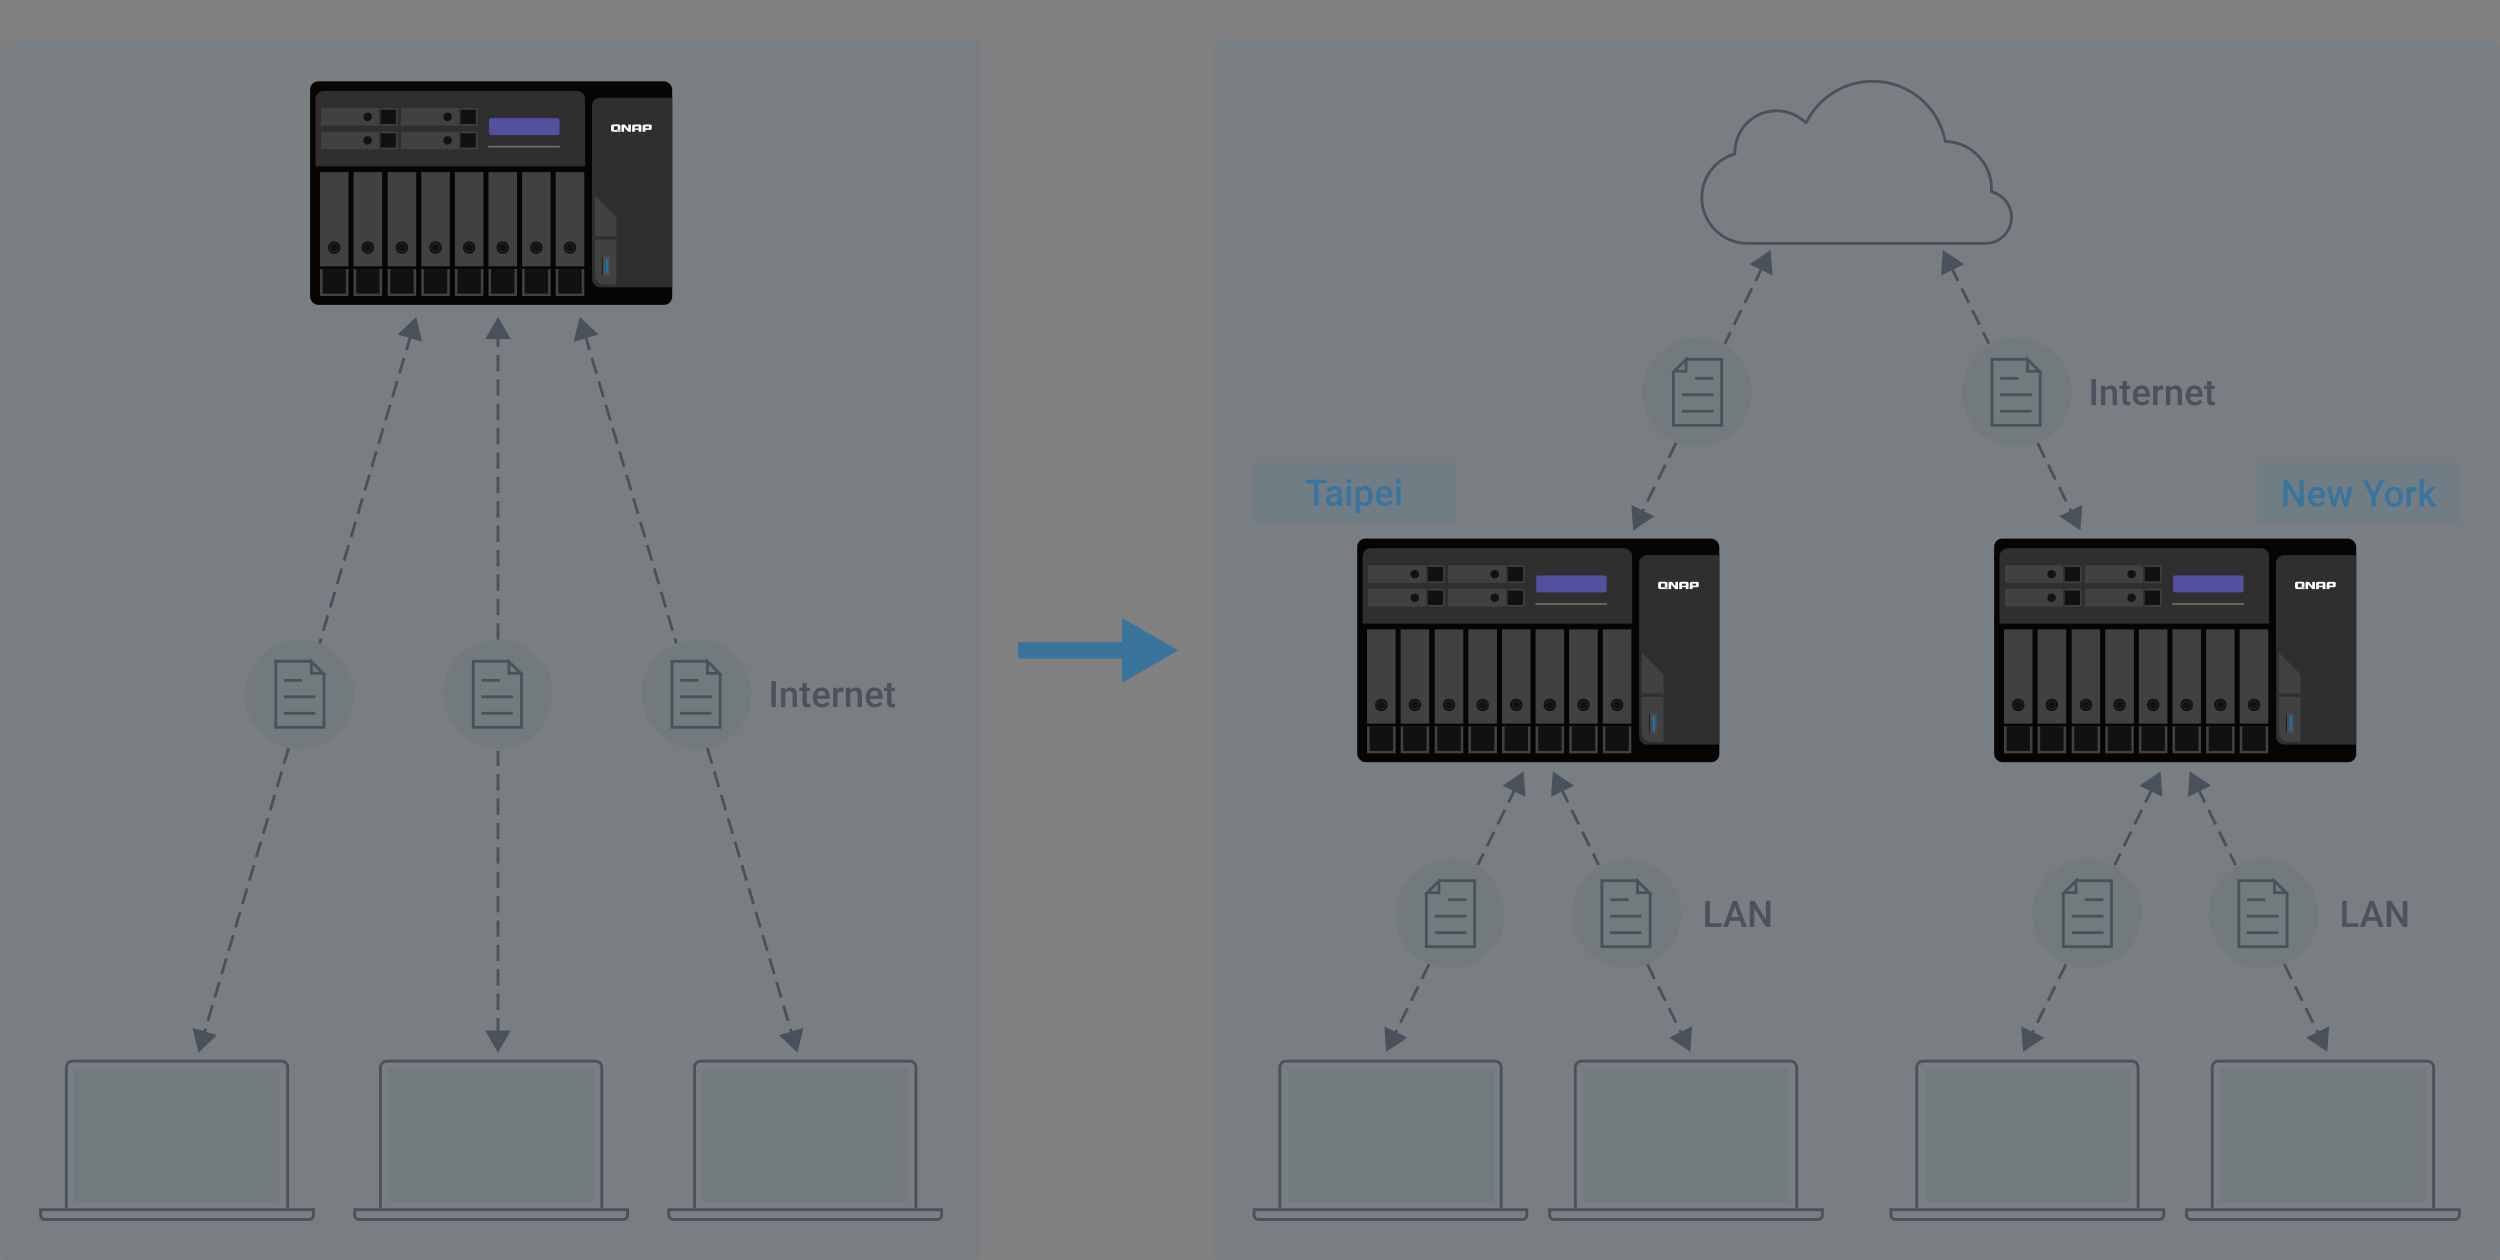 <?xml version="1.0" encoding="UTF-8"?>
<svg id="uuid-66c6a873-366b-457b-8638-f361ea04fcc2" data-name="圖層 1" xmlns="http://www.w3.org/2000/svg" viewBox="0 0 1230 620">
  <rect x="0" y="0" width="1230" height="620" fill="#808080" stroke="none"/>
  <rect x="-58.36" y="78.36" width="600" height="483.29" rx="4" ry="4" transform="translate(561.64 78.36) rotate(90)" style="fill: #39749d; opacity: .1; stroke-width: 0px;"/>
  <circle cx="245" cy="341.6" r="26.96" style="fill: #49515c; opacity: .1; stroke-width: 0px;"/>
  <circle cx="342.74" cy="341.6" r="26.96" style="fill: #49515c; opacity: .1; stroke-width: 0px;"/>
  <circle cx="147.26" cy="341.6" r="26.96" style="fill: #49515c; opacity: .1; stroke-width: 0px;"/>
  <g>
    <line x1="556.7" y1="320" x2="500.92" y2="320" style="fill: none; stroke: #39749d; stroke-width: 8px;"/>
    <polygon points="552.03 304.04 579.66 320 552.03 335.95 552.03 304.04" style="fill: #39749d; stroke-width: 0px;"/>
  </g>
  <rect x="613.5" y="3.5" width="600" height="633" rx="4" ry="4" transform="translate(1233.5 -593.5) rotate(90)" style="fill: #39749d; opacity: .1; stroke-width: 0px;"/>
  <g>
    <rect x="152.57" y="40" width="178.15" height="110" rx="4.01" ry="4.01" style="fill: #070404; stroke-width: 0px;"/>
    <path d="M295.31,48.12h35.41v93.22h-35.41c-2.23,0-4.03-1.81-4.03-4.03V52.15c0-2.23,1.81-4.03,4.03-4.03Z" style="fill: #2f2f30; stroke-width: 0px;"/>
    <path d="M292.69,96.19v39.16c0,2.56,2.07,4.63,4.63,4.63h5.95v-33.22l-10.58-10.58h0Z" style="fill: #414141; stroke-width: 0px;"/>
    <rect x="292.52" y="116.21" width="10.69" height="1.6" style="fill: #2f2f30; stroke-width: 0px;"/>
    <path d="M159.26,44.72h124.58c2.21,0,4.01,1.79,4.01,4.01v33.08h-132.59v-33.08c0-2.21,1.79-4.01,4.01-4.01Z" style="fill: #2f2f30; stroke-width: 0px;"/>
    <g>
      <g>
        <path d="M315.59,64.81h-1.35v-.94h-1.89v.94h-1.35v-2.77c0-.24.09-.42.26-.57.18-.14.42-.21.75-.21h2.57c.32,0,.57.07.75.21.18.14.26.33.26.57v2.77h0ZM314.24,63.21v-1.03h-1.89v1.03h1.89Z" style="fill: #fff; stroke-width: 0px;"/>
        <path d="M320.44,61.45c-.14-.11-.34-.17-.63-.18h0-2.58c-.32,0-.57.07-.75.21s-.26.32-.27.55h0v2.79h1.36v-.92h2.19c.59,0,.89-.24.89-.71v-1.13c0-.28-.07-.47-.22-.59h0ZM319.28,63.1h-1.72v-.92h1.72v.92Z" style="fill: #fff; stroke-width: 0px;"/>
        <path d="M309.29,61.27h-.2v2.06s-.03.04-.07.03c0,0-.03,0-.05-.02-.23-.35-1.11-1.56-1.39-1.94h0s0-.01-.01-.02c0,0,0,0,0,0-.07-.06-.17-.1-.29-.1h-1.09c-.14,0-.24.04-.32.12-.07.08-.11.18-.11.31h0v3.12h1.28s0-1.65-.01-2.13c0-.03.03-.07.13-.07,0,0,.03,0,.05.03h0c.25.39,1.86,2.16,1.86,2.16h1.33v-3.54h-1.09Z" style="fill: #fff; stroke-width: 0px;"/>
      </g>
      <path d="M303.53,63.99s-.04-.03-.06-.04h-1.42v-1.87h1.89v1.58c.57.18.95.4,1.22.62.04-.11.07-.25.07-.4v-1.73c0-.59-.35-.9-1.04-.94h-2.39c-.78,0-1.17.32-1.17.94v1.73c0,.62.39.94,1.17.94h2.27c.12,0,.23-.01.34-.03-.19-.27-.54-.57-.87-.81h0Z" style="fill: #fff; stroke-width: 0px;"/>
      <path d="M303.09,63.55c.42.27,1.2.8,1.45,1.29h.96c-.17-.3-.72-1-2.41-1.29Z" style="fill: #fff; stroke-width: 0px;"/>
    </g>
    <rect x="240.25" y="71.76" width="35.21" height=".8" style="fill: #727172; stroke-width: 0px;"/>
    <rect x="240.62" y="58.12" width="34.66" height="8.34" rx="1" ry="1" style="fill: #5350a0; stroke-width: 0px;"/>
    <g>
      <rect x="190.72" y="84.69" width="14.05" height="46.34" style="fill: #414141; stroke-width: 0px;"/>
      <rect x="190.72" y="132.33" width="14.05" height="13.33" style="fill: #414141; stroke-width: 0px;"/>
      <circle cx="197.74" cy="121.82" r="1.92" style="fill: #111; stroke-width: 0px;"/>
      <circle cx="197.74" cy="121.82" r="2.56" style="fill: none; stroke: #111; stroke-miterlimit: 10;"/>
      <rect x="192" y="132.33" width="11.5" height="12.12" style="fill: #111; stroke-width: 0px;"/>
    </g>
    <g>
      <rect x="207.26" y="84.69" width="14.05" height="46.34" style="fill: #414141; stroke-width: 0px;"/>
      <rect x="207.26" y="132.33" width="14.05" height="13.33" style="fill: #414141; stroke-width: 0px;"/>
      <circle cx="214.28" cy="121.82" r="1.92" style="fill: #111; stroke-width: 0px;"/>
      <circle cx="214.28" cy="121.82" r="2.56" style="fill: none; stroke: #111; stroke-miterlimit: 10;"/>
      <rect x="208.54" y="132.33" width="11.5" height="12.12" style="fill: #111; stroke-width: 0px;"/>
    </g>
    <g>
      <rect x="157.41" y="84.69" width="14.05" height="46.34" style="fill: #414141; stroke-width: 0px;"/>
      <rect x="157.41" y="132.33" width="14.05" height="13.33" style="fill: #414141; stroke-width: 0px;"/>
      <circle cx="164.44" cy="121.82" r="1.92" style="fill: #111; stroke-width: 0px;"/>
      <circle cx="164.44" cy="121.82" r="2.56" style="fill: none; stroke: #111; stroke-miterlimit: 10;"/>
      <rect x="158.69" y="132.33" width="11.5" height="12.12" style="fill: #111; stroke-width: 0px;"/>
    </g>
    <g>
      <rect x="173.95" y="84.69" width="14.05" height="46.34" style="fill: #414141; stroke-width: 0px;"/>
      <rect x="173.95" y="132.33" width="14.05" height="13.33" style="fill: #414141; stroke-width: 0px;"/>
      <circle cx="180.98" cy="121.82" r="1.92" style="fill: #111; stroke-width: 0px;"/>
      <circle cx="180.98" cy="121.82" r="2.56" style="fill: none; stroke: #111; stroke-miterlimit: 10;"/>
      <rect x="175.23" y="132.33" width="11.5" height="12.12" style="fill: #111; stroke-width: 0px;"/>
    </g>
    <g>
      <rect x="223.79" y="84.69" width="14.05" height="46.34" style="fill: #414141; stroke-width: 0px;"/>
      <rect x="223.79" y="132.33" width="14.05" height="13.33" style="fill: #414141; stroke-width: 0px;"/>
      <circle cx="230.82" cy="121.82" r="1.92" style="fill: #111; stroke-width: 0px;"/>
      <circle cx="230.82" cy="121.82" r="2.56" style="fill: none; stroke: #111; stroke-miterlimit: 10;"/>
      <rect x="225.07" y="132.33" width="11.5" height="12.12" style="fill: #111; stroke-width: 0px;"/>
    </g>
    <g>
      <rect x="240.33" y="84.69" width="14.05" height="46.34" style="fill: #414141; stroke-width: 0px;"/>
      <rect x="240.33" y="132.33" width="14.05" height="13.33" style="fill: #414141; stroke-width: 0px;"/>
      <circle cx="247.35" cy="121.82" r="1.92" style="fill: #111; stroke-width: 0px;"/>
      <circle cx="247.35" cy="121.82" r="2.56" style="fill: none; stroke: #111; stroke-miterlimit: 10;"/>
      <rect x="241.61" y="132.33" width="11.5" height="12.12" style="fill: #111; stroke-width: 0px;"/>
    </g>
    <g>
      <rect x="256.86" y="84.69" width="14.05" height="46.34" style="fill: #414141; stroke-width: 0px;"/>
      <rect x="256.86" y="132.33" width="14.05" height="13.33" style="fill: #414141; stroke-width: 0px;"/>
      <circle cx="263.89" cy="121.82" r="1.92" style="fill: #111; stroke-width: 0px;"/>
      <circle cx="263.89" cy="121.82" r="2.56" style="fill: none; stroke: #111; stroke-miterlimit: 10;"/>
      <rect x="258.14" y="132.33" width="11.5" height="12.12" style="fill: #111; stroke-width: 0px;"/>
    </g>
    <g>
      <rect x="273.4" y="84.69" width="14.05" height="46.34" style="fill: #414141; stroke-width: 0px;"/>
      <rect x="273.4" y="132.33" width="14.05" height="13.33" style="fill: #414141; stroke-width: 0px;"/>
      <circle cx="280.43" cy="121.82" r="1.92" style="fill: #111; stroke-width: 0px;"/>
      <circle cx="280.43" cy="121.82" r="2.56" style="fill: none; stroke: #111; stroke-miterlimit: 10;"/>
      <rect x="274.68" y="132.33" width="11.5" height="12.12" style="fill: #111; stroke-width: 0px;"/>
    </g>
    <g>
      <rect x="197.3" y="53.16" width="28.59" height="8.67" style="fill: #414141; stroke-width: 0px;"/>
      <rect x="226.69" y="53.16" width="8.23" height="8.67" style="fill: #414141; stroke-width: 0px;"/>
      <circle cx="220.2" cy="57.5" r="1.18" style="fill: #111; stroke-width: 0px;"/>
      <circle cx="220.2" cy="57.5" r="1.58" style="fill: none; stroke: #111; stroke-miterlimit: 10;"/>
      <rect x="226.69" y="53.95" width="7.48" height="7.09" style="fill: #111; stroke-width: 0px;"/>
    </g>
    <g>
      <rect x="197.3" y="64.76" width="28.59" height="8.67" style="fill: #414141; stroke-width: 0px;"/>
      <rect x="226.69" y="64.76" width="8.23" height="8.67" style="fill: #414141; stroke-width: 0px;"/>
      <circle cx="220.2" cy="69.09" r="1.18" style="fill: #111; stroke-width: 0px;"/>
      <circle cx="220.2" cy="69.09" r="1.58" style="fill: none; stroke: #111; stroke-miterlimit: 10;"/>
      <rect x="226.69" y="65.55" width="7.48" height="7.09" style="fill: #111; stroke-width: 0px;"/>
    </g>
    <g>
      <rect x="157.96" y="53.16" width="28.59" height="8.67" style="fill: #414141; stroke-width: 0px;"/>
      <rect x="187.36" y="53.16" width="8.23" height="8.67" style="fill: #414141; stroke-width: 0px;"/>
      <circle cx="180.87" cy="57.5" r="1.18" style="fill: #111; stroke-width: 0px;"/>
      <circle cx="180.87" cy="57.5" r="1.58" style="fill: none; stroke: #111; stroke-miterlimit: 10;"/>
      <rect x="187.36" y="53.95" width="7.48" height="7.09" style="fill: #111; stroke-width: 0px;"/>
    </g>
    <g>
      <rect x="157.96" y="64.76" width="28.59" height="8.67" style="fill: #414141; stroke-width: 0px;"/>
      <rect x="187.36" y="64.76" width="8.23" height="8.67" style="fill: #414141; stroke-width: 0px;"/>
      <circle cx="180.87" cy="69.09" r="1.18" style="fill: #111; stroke-width: 0px;"/>
      <circle cx="180.87" cy="69.09" r="1.58" style="fill: none; stroke: #111; stroke-miterlimit: 10;"/>
      <rect x="187.36" y="65.55" width="7.48" height="7.09" style="fill: #111; stroke-width: 0px;"/>
    </g>
    <g>
      <rect x="296.08" y="126.21" width="3.93" height="9.47" style="fill: #4c4e50; stroke-width: 0px;"/>
      <rect x="296.08" y="126.21" width=".61" height="9.47" style="fill: #1f2123; stroke-width: 0px;"/>
      <rect x="298.05" y="127.55" width="1.09" height="6.79" style="fill: #0f7aaa; stroke-width: 0px;"/>
    </g>
  </g>
  <g>
    <rect x="616.59" y="227.49" width="100" height="30" style="fill: #39749d; opacity: .1; stroke-width: 0px;"/>
    <g>
      <path d="M652.68,237.8h-3.99v11h-2.21v-11h-3.96v-1.79h10.15v1.79Z" style="fill: #39749d; stroke-width: 0px;"/>
      <path d="M658.36,248.8c-.09-.18-.18-.48-.25-.89-.68.71-1.51,1.06-2.5,1.06s-1.73-.27-2.34-.82-.91-1.22-.91-2.02c0-1.01.38-1.79,1.13-2.33.75-.54,1.83-.81,3.23-.81h1.31v-.62c0-.49-.14-.89-.41-1.18s-.69-.44-1.26-.44c-.49,0-.88.12-1.2.36-.31.24-.47.55-.47.93h-2.14c0-.52.17-1.01.52-1.46s.82-.81,1.41-1.07c.59-.26,1.26-.39,1.99-.39,1.11,0,2,.28,2.66.84s1,1.35,1.02,2.36v4.29c0,.86.12,1.54.36,2.05v.15h-2.18ZM656.01,247.26c.42,0,.82-.1,1.19-.31.37-.21.65-.48.84-.83v-1.79h-1.15c-.79,0-1.39.14-1.78.41s-.6.67-.6,1.17c0,.41.14.74.41.98.27.24.64.36,1.09.36Z" style="fill: #39749d; stroke-width: 0px;"/>
      <path d="M662.42,236.82c0-.33.1-.6.31-.82.21-.22.5-.33.89-.33s.69.11.9.33.32.49.32.82-.11.59-.32.8c-.21.21-.51.32-.9.32s-.68-.11-.89-.32c-.21-.21-.31-.48-.31-.8ZM664.69,248.8h-2.14v-9.51h2.14v9.51Z" style="fill: #39749d; stroke-width: 0px;"/>
      <path d="M675.34,244.14c0,1.47-.33,2.64-1,3.52-.67.88-1.56,1.31-2.69,1.31-1.04,0-1.88-.34-2.5-1.03v4.51h-2.14v-13.17h1.97l.09.97c.63-.76,1.48-1.14,2.56-1.14,1.16,0,2.07.43,2.73,1.3.66.86.99,2.06.99,3.6v.13ZM673.21,243.96c0-.95-.19-1.7-.57-2.26-.38-.56-.92-.83-1.62-.83-.87,0-1.5.36-1.88,1.08v4.22c.39.74,1.02,1.11,1.9,1.11.68,0,1.21-.27,1.59-.82.38-.55.58-1.38.58-2.49Z" style="fill: #39749d; stroke-width: 0px;"/>
      <path d="M681.33,248.98c-1.35,0-2.45-.43-3.29-1.28-.84-.85-1.26-1.99-1.26-3.41v-.26c0-.95.18-1.8.55-2.54.37-.75.88-1.33,1.54-1.75s1.4-.62,2.21-.62c1.29,0,2.29.41,3,1.24.71.83,1.06,2,1.06,3.51v.86h-6.21c.06.79.33,1.41.79,1.86.46.46,1.04.69,1.74.69.98,0,1.78-.4,2.39-1.19l1.15,1.1c-.38.57-.89,1.01-1.52,1.32-.64.31-1.35.47-2.14.47ZM681.08,240.83c-.59,0-1.06.21-1.42.62-.36.41-.59.98-.69,1.71h4.07v-.16c-.05-.71-.24-1.25-.57-1.62s-.8-.55-1.39-.55Z" style="fill: #39749d; stroke-width: 0px;"/>
      <path d="M686.81,236.82c0-.33.1-.6.31-.82.21-.22.51-.33.89-.33s.69.11.9.33.32.49.32.82-.11.59-.32.8c-.21.21-.51.32-.9.32s-.68-.11-.89-.32c-.21-.21-.31-.48-.31-.8ZM689.08,248.8h-2.14v-9.51h2.14v9.51Z" style="fill: #39749d; stroke-width: 0px;"/>
    </g>
  </g>
  <path d="M873.99,54.52c-10.96,0-19.92,8.57-20.39,19.52l-.07,1.65-1.55.57c-8.91,3.26-14.67,11.52-14.67,21.04,0,12.37,10.07,22.44,22.44,22.44h117.07c7.09,0,12.86-5.77,12.86-12.86,0-5.29-3.33-10.11-8.29-12l-1.59-.61v-1.7c-.04-11.75-9.23-21.79-20.91-22.85l-1.77-.16-.41-1.73c-3.9-16.39-18.45-27.84-35.38-27.84-12.87,0-24.89,6.88-31.38,17.95l-1.41,2.41-2.22-1.69c-3.56-2.71-7.83-4.15-12.33-4.15h0Z" style="fill: none; stroke: #49515c; stroke-width: 1.4px;"/>
  <g>
    <rect x="1110.41" y="227.49" width="100" height="30" style="fill: #39749d; opacity: .1; stroke-width: 0px;"/>
    <g>
      <path d="M1133.49,249.15h-2.22l-5.7-9.08v9.08h-2.22v-12.8h2.22l5.72,9.11v-9.11h2.21v12.8Z" style="fill: #39749d; stroke-width: 0px;"/>
      <path d="M1140.1,249.33c-1.35,0-2.45-.43-3.29-1.28-.84-.85-1.26-1.99-1.26-3.41v-.26c0-.95.18-1.8.55-2.54.37-.75.88-1.33,1.54-1.75s1.4-.62,2.21-.62c1.29,0,2.29.41,3,1.24s1.06,2,1.06,3.51v.86h-6.21c.06.79.33,1.41.79,1.86s1.04.69,1.74.69c.98,0,1.78-.4,2.39-1.19l1.15,1.1c-.38.57-.89,1.01-1.53,1.32-.64.31-1.35.47-2.14.47ZM1139.84,241.18c-.59,0-1.06.21-1.42.62s-.59.98-.69,1.71h4.07v-.16c-.05-.71-.24-1.25-.57-1.62s-.8-.55-1.39-.55Z" style="fill: #39749d; stroke-width: 0px;"/>
      <path d="M1153.92,246.21l1.51-6.57h2.08l-2.59,9.51h-1.76l-2.04-6.53-2,6.53h-1.76l-2.6-9.51h2.08l1.54,6.5,1.95-6.5h1.61l1.98,6.57Z" style="fill: #39749d; stroke-width: 0px;"/>
      <path d="M1167.81,242.42l2.94-6.06h2.46l-4.29,8.09v4.71h-2.23v-4.71l-4.3-8.09h2.47l2.94,6.06Z" style="fill: #39749d; stroke-width: 0px;"/>
      <path d="M1173.43,244.31c0-.93.18-1.77.55-2.52.37-.75.89-1.32,1.56-1.72.67-.4,1.44-.6,2.3-.6,1.28,0,2.32.41,3.12,1.24s1.23,1.92,1.3,3.29v.5c0,.94-.17,1.78-.53,2.51s-.88,1.31-1.55,1.71-1.45.61-2.32.61c-1.34,0-2.42-.45-3.22-1.34s-1.21-2.08-1.21-3.57v-.11ZM1175.56,244.49c0,.98.2,1.74.61,2.3.4.55.97.83,1.69.83s1.28-.28,1.68-.84.6-1.39.6-2.47c0-.96-.21-1.72-.62-2.29s-.97-.84-1.68-.84-1.25.28-1.66.83c-.41.55-.62,1.38-.62,2.48Z" style="fill: #39749d; stroke-width: 0px;"/>
      <path d="M1189.05,241.59c-.28-.05-.57-.07-.87-.07-.98,0-1.64.38-1.98,1.12v6.5h-2.14v-9.51h2.04l.05,1.06c.52-.83,1.23-1.24,2.14-1.24.3,0,.56.04.76.12v2Z" style="fill: #39749d; stroke-width: 0px;"/>
      <path d="M1193.49,245.07l-.95.98v3.1h-2.14v-13.5h2.14v7.79l.67-.83,2.63-2.96h2.57l-3.53,3.96,3.91,5.55h-2.47l-2.82-4.08Z" style="fill: #39749d; stroke-width: 0px;"/>
    </g>
  </g>
  <circle cx="992.19" cy="193" r="26.96" style="fill: #49515c; opacity: .1; stroke-width: 0px;"/>
  <g>
    <polyline points="997.13 176.75 980.05 176.75 980.05 182.74 980.05 191.2 980.05 209.25 1003.78 209.25 1003.78 191.2 1003.78 183.07" style="fill: none; stroke: #49515c; stroke-width: 1.4px;"/>
    <polygon points="997.56 182.66 1003.37 182.66 997.56 176.85 997.56 182.66" style="fill: none; stroke: #49515c; stroke-width: 1.4px;"/>
    <line x1="984.13" y1="186.15" x2="993.13" y2="186.15" style="fill: none; stroke: #49515c; stroke-width: 1.4px;"/>
    <line x1="984" y1="194.24" x2="999.6" y2="194.24" style="fill: none; stroke: #49515c; stroke-width: 1.4px;"/>
    <line x1="984" y1="202.33" x2="999.49" y2="202.33" style="fill: none; stroke: #49515c; stroke-width: 1.4px;"/>
  </g>
  <g>
    <path d="M1031.18,199.31h-2.21v-12.8h2.21v12.8Z" style="fill: #4b525e; stroke-width: 0px;"/>
    <path d="M1035.69,189.8l.06,1.1c.7-.85,1.63-1.27,2.77-1.27,1.98,0,2.99,1.13,3.02,3.4v6.28h-2.14v-6.16c0-.6-.13-1.05-.39-1.34-.26-.29-.69-.43-1.28-.43-.86,0-1.5.39-1.92,1.17v6.77h-2.14v-9.51h2.01Z" style="fill: #4b525e; stroke-width: 0px;"/>
    <path d="M1046.39,187.49v2.31h1.68v1.58h-1.68v5.31c0,.36.07.63.22.79s.4.24.77.24c.25,0,.5-.03.75-.09v1.65c-.49.13-.96.2-1.41.2-1.64,0-2.46-.91-2.46-2.72v-5.39h-1.56v-1.58h1.56v-2.31h2.14Z" style="fill: #4b525e; stroke-width: 0px;"/>
    <path d="M1053.89,199.49c-1.35,0-2.45-.43-3.29-1.28-.84-.85-1.26-1.99-1.26-3.41v-.26c0-.95.18-1.8.55-2.54.37-.75.88-1.33,1.54-1.75s1.4-.62,2.21-.62c1.29,0,2.3.41,3,1.24s1.06,2,1.06,3.51v.86h-6.21c.06.79.33,1.41.79,1.86s1.04.69,1.74.69c.98,0,1.78-.4,2.39-1.19l1.15,1.1c-.38.57-.89,1.01-1.52,1.32-.64.31-1.35.47-2.14.47ZM1053.64,191.34c-.59,0-1.06.21-1.42.62s-.59.98-.69,1.71h4.07v-.16c-.05-.71-.24-1.25-.57-1.62s-.8-.55-1.39-.55Z" style="fill: #4b525e; stroke-width: 0px;"/>
    <path d="M1064.34,191.75c-.28-.05-.57-.07-.87-.07-.98,0-1.64.38-1.98,1.12v6.5h-2.14v-9.51h2.04l.05,1.06c.52-.83,1.23-1.24,2.14-1.24.3,0,.56.04.76.12v2Z" style="fill: #4b525e; stroke-width: 0px;"/>
    <path d="M1067.67,189.8l.06,1.1c.7-.85,1.63-1.27,2.77-1.27,1.98,0,2.99,1.13,3.02,3.4v6.28h-2.14v-6.16c0-.6-.13-1.05-.39-1.34-.26-.29-.69-.43-1.28-.43-.86,0-1.5.39-1.92,1.17v6.77h-2.14v-9.51h2.01Z" style="fill: #4b525e; stroke-width: 0px;"/>
    <path d="M1079.89,199.49c-1.35,0-2.45-.43-3.29-1.28-.84-.85-1.26-1.99-1.26-3.41v-.26c0-.95.18-1.8.55-2.54.37-.75.88-1.33,1.54-1.75s1.4-.62,2.21-.62c1.29,0,2.3.41,3,1.24s1.06,2,1.06,3.51v.86h-6.21c.06.79.33,1.41.79,1.86s1.04.69,1.74.69c.98,0,1.78-.4,2.39-1.19l1.15,1.1c-.38.57-.89,1.01-1.52,1.32-.64.31-1.35.47-2.14.47ZM1079.64,191.34c-.59,0-1.06.21-1.42.62s-.59.98-.69,1.71h4.07v-.16c-.05-.71-.24-1.25-.57-1.62s-.8-.55-1.39-.55Z" style="fill: #4b525e; stroke-width: 0px;"/>
    <path d="M1088.04,187.49v2.31h1.68v1.58h-1.68v5.31c0,.36.07.63.22.79s.4.24.77.24c.25,0,.5-.03.75-.09v1.65c-.49.13-.96.2-1.41.2-1.64,0-2.46-.91-2.46-2.72v-5.39h-1.56v-1.58h1.56v-2.31h2.14Z" style="fill: #4b525e; stroke-width: 0px;"/>
  </g>
  <g>
    <path d="M381.73,347.9h-2.21v-12.8h2.21v12.8Z" style="fill: #4b525e; stroke-width: 0px;"/>
    <path d="M386.24,338.39l.06,1.1c.7-.85,1.63-1.27,2.77-1.27,1.98,0,2.99,1.13,3.02,3.4v6.28h-2.14v-6.16c0-.6-.13-1.05-.39-1.34-.26-.29-.69-.43-1.28-.43-.86,0-1.5.39-1.92,1.17v6.77h-2.14v-9.51h2.01Z" style="fill: #4b525e; stroke-width: 0px;"/>
    <path d="M396.94,336.08v2.31h1.68v1.58h-1.68v5.31c0,.36.07.63.21.79s.4.24.77.24c.25,0,.5-.03.75-.09v1.65c-.49.13-.96.2-1.41.2-1.64,0-2.46-.91-2.46-2.72v-5.39h-1.56v-1.58h1.56v-2.31h2.14Z" style="fill: #4b525e; stroke-width: 0px;"/>
    <path d="M404.44,348.08c-1.35,0-2.45-.43-3.29-1.28-.84-.85-1.26-1.99-1.26-3.41v-.26c0-.95.18-1.8.55-2.54.37-.75.88-1.33,1.54-1.75s1.4-.62,2.21-.62c1.29,0,2.29.41,3,1.24s1.06,2,1.06,3.51v.86h-6.21c.06.79.33,1.41.79,1.86s1.04.69,1.74.69c.98,0,1.78-.4,2.39-1.19l1.15,1.1c-.38.57-.89,1.01-1.53,1.32-.64.31-1.35.47-2.14.47ZM404.19,339.93c-.59,0-1.06.21-1.42.62s-.59.98-.69,1.71h4.07v-.16c-.05-.71-.24-1.25-.57-1.62s-.8-.55-1.39-.55Z" style="fill: #4b525e; stroke-width: 0px;"/>
    <path d="M414.89,340.35c-.28-.05-.57-.07-.87-.07-.98,0-1.64.38-1.98,1.12v6.5h-2.14v-9.51h2.04l.05,1.06c.52-.83,1.23-1.24,2.14-1.24.3,0,.56.04.76.12v2Z" style="fill: #4b525e; stroke-width: 0px;"/>
    <path d="M418.22,338.39l.06,1.1c.7-.85,1.63-1.27,2.77-1.27,1.98,0,2.99,1.13,3.02,3.4v6.28h-2.14v-6.16c0-.6-.13-1.05-.39-1.34-.26-.29-.69-.43-1.28-.43-.86,0-1.5.39-1.92,1.17v6.77h-2.14v-9.51h2.01Z" style="fill: #4b525e; stroke-width: 0px;"/>
    <path d="M430.44,348.08c-1.35,0-2.45-.43-3.29-1.28-.84-.85-1.26-1.99-1.26-3.41v-.26c0-.95.18-1.8.55-2.54.37-.75.88-1.33,1.54-1.75s1.4-.62,2.21-.62c1.29,0,2.29.41,3,1.24s1.06,2,1.06,3.51v.86h-6.21c.06.79.33,1.41.79,1.86s1.04.69,1.74.69c.98,0,1.78-.4,2.39-1.19l1.15,1.1c-.38.57-.89,1.01-1.53,1.32-.64.31-1.35.47-2.14.47ZM430.18,339.93c-.59,0-1.06.21-1.42.62s-.59.98-.69,1.71h4.07v-.16c-.05-.71-.24-1.25-.57-1.62s-.8-.55-1.39-.55Z" style="fill: #4b525e; stroke-width: 0px;"/>
    <path d="M438.59,336.08v2.31h1.68v1.58h-1.68v5.31c0,.36.07.63.21.79s.4.24.77.24c.25,0,.5-.03.75-.09v1.65c-.49.13-.96.2-1.41.2-1.64,0-2.46-.91-2.46-2.72v-5.39h-1.56v-1.58h1.56v-2.31h2.14Z" style="fill: #4b525e; stroke-width: 0px;"/>
  </g>
  <path d="M341.72,594.54v-69.37c0-1.73,1.4-3.12,3.12-3.12h102.67c1.73,0,3.12,1.4,3.12,3.12v69.37" style="fill: none; stroke: #49515c; stroke-width: 1.4px;"/>
  <rect x="345.49" y="525.91" width="101.11" height="65.6" style="fill: #49515c; opacity: .1; stroke-width: 0px;"/>
  <path d="M329.07,595.18h134.22v2.66c0,1.19-.97,2.16-2.16,2.16h-129.9c-1.19,0-2.16-.97-2.16-2.16v-2.66h0Z" style="fill: none; stroke: #49515c; stroke-width: 1.4px;"/>
  <path d="M187.19,594.54v-69.37c0-1.73,1.4-3.12,3.12-3.12h102.67c1.73,0,3.12,1.4,3.12,3.12v69.37" style="fill: none; stroke: #49515c; stroke-width: 1.4px;"/>
  <rect x="190.96" y="525.91" width="101.11" height="65.6" style="fill: #49515c; opacity: .1; stroke-width: 0px;"/>
  <path d="M174.54,595.18h134.22v2.66c0,1.19-.97,2.16-2.16,2.16h-129.9c-1.19,0-2.16-.97-2.16-2.16v-2.66h0Z" style="fill: none; stroke: #49515c; stroke-width: 1.4px;"/>
  <path d="M32.65,594.54v-69.37c0-1.73,1.4-3.12,3.12-3.12h102.67c1.73,0,3.12,1.4,3.12,3.12v69.37" style="fill: none; stroke: #49515c; stroke-width: 1.4px;"/>
  <rect x="36.42" y="525.91" width="101.11" height="65.6" style="fill: #49515c; opacity: .1; stroke-width: 0px;"/>
  <path d="M20,595.18h134.22v2.66c0,1.19-.97,2.16-2.16,2.16H22.16c-1.19,0-2.16-.97-2.16-2.16v-2.66h0Z" style="fill: none; stroke: #49515c; stroke-width: 1.4px;"/>
  <g>
    <polyline points="249.95 325.35 232.86 325.35 232.86 331.33 232.86 339.79 232.86 357.84 256.59 357.84 256.59 339.79 256.59 331.67" style="fill: none; stroke: #49515c; stroke-width: 1.4px;"/>
    <polygon points="250.38 331.26 256.19 331.26 250.38 325.45 250.38 331.26" style="fill: none; stroke: #49515c; stroke-width: 1.4px;"/>
    <line x1="236.94" y1="334.74" x2="245.94" y2="334.74" style="fill: none; stroke: #49515c; stroke-width: 1.4px;"/>
    <line x1="236.81" y1="342.84" x2="252.41" y2="342.84" style="fill: none; stroke: #49515c; stroke-width: 1.4px;"/>
    <line x1="236.81" y1="350.93" x2="252.3" y2="350.93" style="fill: none; stroke: #49515c; stroke-width: 1.4px;"/>
  </g>
  <g>
    <line x1="245" y1="314.64" x2="245" y2="164.97" style="fill: none; stroke: #49515c; stroke-dasharray: 0 0 8 4; stroke-miterlimit: 10; stroke-width: 1.4px;"/>
    <polygon points="251.28 166.81 245 155.93 238.72 166.81 251.28 166.81" style="fill: #49515c; stroke-width: 0px;"/>
  </g>
  <g>
    <line x1="245" y1="508.88" x2="245" y2="369.43" style="fill: none; stroke: #49515c; stroke-dasharray: 0 0 8 4; stroke-miterlimit: 10; stroke-width: 1.4px;"/>
    <polygon points="251.28 507.05 245 517.93 238.72 507.05 251.28 507.05" style="fill: #49515c; stroke-width: 0px;"/>
  </g>
  <g>
    <polyline points="347.68 325.35 330.6 325.35 330.6 331.33 330.6 339.79 330.6 357.84 354.33 357.84 354.33 339.79 354.33 331.67" style="fill: none; stroke: #49515c; stroke-width: 1.4px;"/>
    <polygon points="348.11 331.26 353.92 331.26 348.11 325.45 348.11 331.26" style="fill: none; stroke: #49515c; stroke-width: 1.4px;"/>
    <line x1="334.68" y1="334.74" x2="343.68" y2="334.74" style="fill: none; stroke: #49515c; stroke-width: 1.4px;"/>
    <line x1="334.55" y1="342.84" x2="350.15" y2="342.84" style="fill: none; stroke: #49515c; stroke-width: 1.4px;"/>
    <line x1="334.55" y1="350.93" x2="350.04" y2="350.93" style="fill: none; stroke: #49515c; stroke-width: 1.4px;"/>
  </g>
  <g>
    <line x1="348.01" y1="368.05" x2="389.8" y2="509.26" style="fill: none; stroke: #49515c; stroke-dasharray: 0 0 8 4; stroke-miterlimit: 10; stroke-width: 1.4px;"/>
    <polygon points="383.25 509.28 392.36 517.93 395.3 505.71 383.25 509.28" style="fill: #49515c; stroke-width: 0px;"/>
  </g>
  <g>
    <line x1="287.8" y1="164.6" x2="332.77" y2="316.55" style="fill: none; stroke: #49515c; stroke-dasharray: 0 0 8 4; stroke-miterlimit: 10; stroke-width: 1.4px;"/>
    <polygon points="282.3 168.14 285.23 155.93 294.35 164.58 282.3 168.14" style="fill: #49515c; stroke-width: 0px;"/>
  </g>
  <g>
    <polyline points="152.75 325.35 135.67 325.35 135.67 331.33 135.67 339.79 135.67 357.84 159.4 357.84 159.4 339.79 159.4 331.67" style="fill: none; stroke: #49515c; stroke-width: 1.4px;"/>
    <polygon points="153.18 331.26 158.99 331.26 153.18 325.45 153.18 331.26" style="fill: none; stroke: #49515c; stroke-width: 1.4px;"/>
    <line x1="139.75" y1="334.74" x2="148.75" y2="334.74" style="fill: none; stroke: #49515c; stroke-width: 1.4px;"/>
    <line x1="139.62" y1="342.84" x2="155.22" y2="342.84" style="fill: none; stroke: #49515c; stroke-width: 1.4px;"/>
    <line x1="139.62" y1="350.93" x2="155.11" y2="350.93" style="fill: none; stroke: #49515c; stroke-width: 1.4px;"/>
  </g>
  <g>
    <line x1="141.99" y1="368.05" x2="100.2" y2="509.26" style="fill: none; stroke: #49515c; stroke-dasharray: 0 0 8 4; stroke-miterlimit: 10; stroke-width: 1.4px;"/>
    <polygon points="94.7 505.71 97.64 517.93 106.75 509.28 94.7 505.71" style="fill: #49515c; stroke-width: 0px;"/>
  </g>
  <g>
    <line x1="202.2" y1="164.6" x2="157.23" y2="316.55" style="fill: none; stroke: #49515c; stroke-dasharray: 0 0 8 4; stroke-miterlimit: 10; stroke-width: 1.4px;"/>
    <polygon points="195.65 164.58 204.76 155.93 207.7 168.14 195.65 164.58" style="fill: #49515c; stroke-width: 0px;"/>
  </g>
  <g>
    <line x1="1002.47" y1="217.94" x2="1019.61" y2="252.88" style="fill: none; stroke: #49515c; stroke-dasharray: 0 0 8 4; stroke-miterlimit: 10; stroke-width: 1.4px;"/>
    <polygon points="1013.16 254 1023.59 261 1024.44 248.46 1013.16 254" style="fill: #49515c; stroke-width: 0px;"/>
  </g>
  <g>
    <line x1="959.87" y1="131.11" x2="978.52" y2="169.12" style="fill: none; stroke: #49515c; stroke-dasharray: 0 0 8 4; stroke-miterlimit: 10; stroke-width: 1.4px;"/>
    <polygon points="955.04 135.53 955.89 123 966.32 130 955.04 135.53" style="fill: #49515c; stroke-width: 0px;"/>
  </g>
  <g>
    <path d="M1154.57,454.24h5.81v1.78h-8.03v-12.8h2.22v11.02Z" style="fill: #4b525e; stroke-width: 0px;"/>
    <path d="M1169.42,453.03h-4.96l-1.04,2.98h-2.31l4.83-12.8h1.99l4.84,12.8h-2.32l-1.05-2.98ZM1165.08,451.24h3.71l-1.86-5.31-1.85,5.31Z" style="fill: #4b525e; stroke-width: 0px;"/>
    <path d="M1184.39,456.01h-2.22l-5.7-9.08v9.08h-2.22v-12.8h2.22l5.72,9.11v-9.11h2.21v12.8Z" style="fill: #4b525e; stroke-width: 0px;"/>
  </g>
  <path d="M1088.43,594.54v-69.37c0-1.73,1.4-3.12,3.12-3.12h102.67c1.73,0,3.12,1.4,3.12,3.12v69.37" style="fill: none; stroke: #49515c; stroke-width: 1.4px;"/>
  <rect x="1092.21" y="525.91" width="101.11" height="65.6" style="fill: #49515c; opacity: .1; stroke-width: 0px;"/>
  <path d="M1075.78,595.18h134.22v2.66c0,1.19-.97,2.16-2.16,2.16h-129.9c-1.19,0-2.16-.97-2.16-2.16v-2.66h0Z" style="fill: none; stroke: #49515c; stroke-width: 1.4px;"/>
  <path d="M1051.93,594.54v-69.37c0-1.73-1.4-3.12-3.12-3.12h-102.67c-1.73,0-3.12,1.4-3.12,3.12v69.37" style="fill: none; stroke: #49515c; stroke-width: 1.4px;"/>
  <rect x="947.04" y="525.91" width="101.11" height="65.6" style="fill: #49515c; opacity: .1; stroke-width: 0px;"/>
  <path d="M932.52,595.18h129.9c1.19,0,2.16.97,2.16,2.16v2.66h-134.22v-2.66c0-1.19.97-2.16,2.16-2.16Z" transform="translate(1994.94 1195.18) rotate(-180)" style="fill: none; stroke: #49515c; stroke-width: 1.4px;"/>
  <g>
    <rect x="981.11" y="265" width="178.15" height="110" rx="4.01" ry="4.01" style="fill: #070404; stroke-width: 0px;"/>
    <path d="M1123.85,273.12h35.41v93.22h-35.41c-2.23,0-4.03-1.81-4.03-4.03v-85.16c0-2.23,1.81-4.03,4.03-4.03Z" style="fill: #2f2f30; stroke-width: 0px;"/>
    <path d="M1121.22,321.19v39.16c0,2.56,2.07,4.63,4.63,4.63h5.95v-33.22l-10.58-10.58h0Z" style="fill: #414141; stroke-width: 0px;"/>
    <rect x="1121.06" y="341.21" width="10.69" height="1.6" style="fill: #2f2f30; stroke-width: 0px;"/>
    <path d="M987.79,269.72h124.58c2.21,0,4.01,1.79,4.01,4.01v33.08h-132.59v-33.08c0-2.21,1.79-4.01,4.01-4.01Z" style="fill: #2f2f30; stroke-width: 0px;"/>
    <g>
      <g>
        <path d="M1144.12,289.81h-1.35v-.94h-1.89v.94h-1.35v-2.77c0-.24.09-.42.26-.57.18-.14.42-.21.75-.21h2.57c.32,0,.57.07.75.21.18.14.26.33.26.57v2.77h0ZM1142.77,288.21v-1.03h-1.89v1.03h1.89Z" style="fill: #fff; stroke-width: 0px;"/>
        <path d="M1148.97,286.45c-.14-.11-.34-.17-.63-.18h0-2.58c-.32,0-.57.07-.75.21s-.26.32-.27.55h0v2.79h1.36v-.92h2.19c.59,0,.89-.24.89-.71v-1.13c0-.28-.07-.47-.22-.59h0ZM1147.81,288.1h-1.72v-.92h1.72v.92Z" style="fill: #fff; stroke-width: 0px;"/>
        <path d="M1137.83,286.27h-.2v2.06s-.03.04-.07.03c0,0-.03,0-.05-.02-.23-.35-1.11-1.56-1.39-1.94h0s0-.01-.01-.02c0,0,0,0,0,0-.07-.06-.17-.1-.29-.1h-1.09c-.14,0-.24.04-.32.12-.07.08-.11.18-.11.31h0v3.12h1.28s0-1.65-.01-2.13c0-.03.03-.07.13-.07,0,0,.03,0,.05.03h0c.25.39,1.86,2.16,1.86,2.16h1.33v-3.54h-1.09Z" style="fill: #fff; stroke-width: 0px;"/>
      </g>
      <path d="M1132.06,288.99s-.04-.03-.06-.04h-1.42v-1.87h1.89v1.58c.57.18.95.4,1.22.62.04-.11.07-.25.07-.4v-1.73c0-.59-.35-.9-1.04-.94h-2.39c-.78,0-1.17.32-1.17.94v1.73c0,.62.39.94,1.17.94h2.27c.12,0,.23-.01.34-.03-.19-.27-.54-.57-.87-.81h0Z" style="fill: #fff; stroke-width: 0px;"/>
      <path d="M1131.62,288.55c.42.27,1.2.8,1.45,1.29h.96c-.17-.3-.72-1-2.41-1.29Z" style="fill: #fff; stroke-width: 0px;"/>
    </g>
    <rect x="1068.78" y="296.76" width="35.21" height=".8" style="fill: #727172; stroke-width: 0px;"/>
    <rect x="1069.16" y="283.12" width="34.66" height="8.34" rx="1" ry="1" style="fill: #5350a0; stroke-width: 0px;"/>
    <g>
      <rect x="1019.25" y="309.69" width="14.05" height="46.34" style="fill: #414141; stroke-width: 0px;"/>
      <rect x="1019.25" y="357.33" width="14.05" height="13.33" style="fill: #414141; stroke-width: 0px;"/>
      <circle cx="1026.28" cy="346.82" r="1.92" style="fill: #111; stroke-width: 0px;"/>
      <circle cx="1026.28" cy="346.82" r="2.56" style="fill: none; stroke: #111; stroke-miterlimit: 10;"/>
      <rect x="1020.53" y="357.33" width="11.5" height="12.12" style="fill: #111; stroke-width: 0px;"/>
    </g>
    <g>
      <rect x="1035.79" y="309.69" width="14.05" height="46.34" style="fill: #414141; stroke-width: 0px;"/>
      <rect x="1035.79" y="357.33" width="14.05" height="13.33" style="fill: #414141; stroke-width: 0px;"/>
      <circle cx="1042.82" cy="346.82" r="1.92" style="fill: #111; stroke-width: 0px;"/>
      <circle cx="1042.82" cy="346.82" r="2.56" style="fill: none; stroke: #111; stroke-miterlimit: 10;"/>
      <rect x="1037.07" y="357.33" width="11.5" height="12.12" style="fill: #111; stroke-width: 0px;"/>
    </g>
    <g>
      <rect x="985.95" y="309.69" width="14.05" height="46.34" style="fill: #414141; stroke-width: 0px;"/>
      <rect x="985.95" y="357.33" width="14.05" height="13.33" style="fill: #414141; stroke-width: 0px;"/>
      <circle cx="992.97" cy="346.82" r="1.92" style="fill: #111; stroke-width: 0px;"/>
      <circle cx="992.97" cy="346.82" r="2.56" style="fill: none; stroke: #111; stroke-miterlimit: 10;"/>
      <rect x="987.23" y="357.33" width="11.5" height="12.12" style="fill: #111; stroke-width: 0px;"/>
    </g>
    <g>
      <rect x="1002.49" y="309.69" width="14.05" height="46.34" style="fill: #414141; stroke-width: 0px;"/>
      <rect x="1002.49" y="357.33" width="14.05" height="13.33" style="fill: #414141; stroke-width: 0px;"/>
      <circle cx="1009.51" cy="346.82" r="1.92" style="fill: #111; stroke-width: 0px;"/>
      <circle cx="1009.51" cy="346.82" r="2.56" style="fill: none; stroke: #111; stroke-miterlimit: 10;"/>
      <rect x="1003.76" y="357.33" width="11.5" height="12.12" style="fill: #111; stroke-width: 0px;"/>
    </g>
    <g>
      <rect x="1052.33" y="309.69" width="14.05" height="46.34" style="fill: #414141; stroke-width: 0px;"/>
      <rect x="1052.33" y="357.33" width="14.05" height="13.33" style="fill: #414141; stroke-width: 0px;"/>
      <circle cx="1059.35" cy="346.82" r="1.92" style="fill: #111; stroke-width: 0px;"/>
      <circle cx="1059.35" cy="346.82" r="2.56" style="fill: none; stroke: #111; stroke-miterlimit: 10;"/>
      <rect x="1053.61" y="357.33" width="11.5" height="12.12" style="fill: #111; stroke-width: 0px;"/>
    </g>
    <g>
      <rect x="1068.86" y="309.69" width="14.05" height="46.34" style="fill: #414141; stroke-width: 0px;"/>
      <rect x="1068.86" y="357.33" width="14.05" height="13.33" style="fill: #414141; stroke-width: 0px;"/>
      <circle cx="1075.89" cy="346.82" r="1.92" style="fill: #111; stroke-width: 0px;"/>
      <circle cx="1075.89" cy="346.82" r="2.56" style="fill: none; stroke: #111; stroke-miterlimit: 10;"/>
      <rect x="1070.14" y="357.33" width="11.5" height="12.12" style="fill: #111; stroke-width: 0px;"/>
    </g>
    <g>
      <rect x="1085.4" y="309.69" width="14.05" height="46.34" style="fill: #414141; stroke-width: 0px;"/>
      <rect x="1085.4" y="357.33" width="14.05" height="13.33" style="fill: #414141; stroke-width: 0px;"/>
      <circle cx="1092.43" cy="346.82" r="1.92" style="fill: #111; stroke-width: 0px;"/>
      <circle cx="1092.43" cy="346.82" r="2.56" style="fill: none; stroke: #111; stroke-miterlimit: 10;"/>
      <rect x="1086.68" y="357.33" width="11.5" height="12.12" style="fill: #111; stroke-width: 0px;"/>
    </g>
    <g>
      <rect x="1101.93" y="309.69" width="14.05" height="46.34" style="fill: #414141; stroke-width: 0px;"/>
      <rect x="1101.93" y="357.33" width="14.05" height="13.33" style="fill: #414141; stroke-width: 0px;"/>
      <circle cx="1108.96" cy="346.82" r="1.92" style="fill: #111; stroke-width: 0px;"/>
      <circle cx="1108.96" cy="346.82" r="2.56" style="fill: none; stroke: #111; stroke-miterlimit: 10;"/>
      <rect x="1103.21" y="357.33" width="11.5" height="12.12" style="fill: #111; stroke-width: 0px;"/>
    </g>
    <g>
      <rect x="1025.83" y="278.16" width="28.59" height="8.67" style="fill: #414141; stroke-width: 0px;"/>
      <rect x="1055.23" y="278.16" width="8.23" height="8.67" style="fill: #414141; stroke-width: 0px;"/>
      <circle cx="1048.74" cy="282.5" r="1.18" style="fill: #111; stroke-width: 0px;"/>
      <circle cx="1048.74" cy="282.5" r="1.58" style="fill: none; stroke: #111; stroke-miterlimit: 10;"/>
      <rect x="1055.23" y="278.95" width="7.48" height="7.09" style="fill: #111; stroke-width: 0px;"/>
    </g>
    <g>
      <rect x="1025.84" y="289.76" width="28.59" height="8.67" style="fill: #414141; stroke-width: 0px;"/>
      <rect x="1055.23" y="289.76" width="8.23" height="8.67" style="fill: #414141; stroke-width: 0px;"/>
      <circle cx="1048.74" cy="294.09" r="1.18" style="fill: #111; stroke-width: 0px;"/>
      <circle cx="1048.74" cy="294.09" r="1.58" style="fill: none; stroke: #111; stroke-miterlimit: 10;"/>
      <rect x="1055.23" y="290.55" width="7.48" height="7.09" style="fill: #111; stroke-width: 0px;"/>
    </g>
    <g>
      <rect x="986.5" y="278.16" width="28.59" height="8.67" style="fill: #414141; stroke-width: 0px;"/>
      <rect x="1015.89" y="278.16" width="8.23" height="8.67" style="fill: #414141; stroke-width: 0px;"/>
      <circle cx="1009.4" cy="282.5" r="1.18" style="fill: #111; stroke-width: 0px;"/>
      <circle cx="1009.4" cy="282.5" r="1.58" style="fill: none; stroke: #111; stroke-miterlimit: 10;"/>
      <rect x="1015.89" y="278.95" width="7.48" height="7.09" style="fill: #111; stroke-width: 0px;"/>
    </g>
    <g>
      <rect x="986.5" y="289.76" width="28.59" height="8.67" style="fill: #414141; stroke-width: 0px;"/>
      <rect x="1015.89" y="289.76" width="8.23" height="8.67" style="fill: #414141; stroke-width: 0px;"/>
      <circle cx="1009.4" cy="294.09" r="1.18" style="fill: #111; stroke-width: 0px;"/>
      <circle cx="1009.4" cy="294.09" r="1.58" style="fill: none; stroke: #111; stroke-miterlimit: 10;"/>
      <rect x="1015.89" y="290.55" width="7.48" height="7.09" style="fill: #111; stroke-width: 0px;"/>
    </g>
    <g>
      <rect x="1124.62" y="351.21" width="3.93" height="9.47" style="fill: #4c4e50; stroke-width: 0px;"/>
      <rect x="1124.62" y="351.21" width=".61" height="9.47" style="fill: #1f2123; stroke-width: 0px;"/>
      <rect x="1126.58" y="352.55" width="1.09" height="6.79" style="fill: #0f7aaa; stroke-width: 0px;"/>
    </g>
  </g>
  <circle cx="1113.63" cy="449.53" r="26.96" style="fill: #49515c; opacity: .1; stroke-width: 0px;"/>
  <g>
    <polyline points="1118.57 433.28 1101.49 433.28 1101.49 439.26 1101.49 447.72 1101.49 465.77 1125.22 465.77 1125.22 447.72 1125.22 439.6" style="fill: none; stroke: #49515c; stroke-width: 1.4px;"/>
    <polygon points="1119 439.19 1124.81 439.19 1119 433.38 1119 439.19" style="fill: none; stroke: #49515c; stroke-width: 1.4px;"/>
    <line x1="1105.57" y1="442.67" x2="1114.57" y2="442.67" style="fill: none; stroke: #49515c; stroke-width: 1.4px;"/>
    <line x1="1105.44" y1="450.77" x2="1121.04" y2="450.77" style="fill: none; stroke: #49515c; stroke-width: 1.4px;"/>
    <line x1="1105.44" y1="458.86" x2="1120.93" y2="458.86" style="fill: none; stroke: #49515c; stroke-width: 1.4px;"/>
  </g>
  <g>
    <line x1="1123.91" y1="474.47" x2="1141.05" y2="509.4" style="fill: none; stroke: #49515c; stroke-dasharray: 0 0 8 4; stroke-miterlimit: 10; stroke-width: 1.4px;"/>
    <polygon points="1134.6 510.52 1145.03 517.52 1145.88 504.99 1134.6 510.52" style="fill: #49515c; stroke-width: 0px;"/>
  </g>
  <g>
    <line x1="1081.31" y1="387.64" x2="1099.96" y2="425.65" style="fill: none; stroke: #49515c; stroke-dasharray: 0 0 8 4; stroke-miterlimit: 10; stroke-width: 1.4px;"/>
    <polygon points="1076.48 392.06 1077.33 379.52 1087.76 386.52 1076.48 392.06" style="fill: #49515c; stroke-width: 0px;"/>
  </g>
  <circle cx="1026.73" cy="449.53" r="26.96" style="fill: #49515c; opacity: .1; stroke-width: 0px;"/>
  <g>
    <polyline points="1021.79 433.28 1038.87 433.28 1038.87 439.26 1038.87 447.72 1038.87 465.77 1015.14 465.77 1015.14 447.72 1015.14 439.6" style="fill: none; stroke: #49515c; stroke-width: 1.4px;"/>
    <polygon points="1021.36 439.19 1015.55 439.19 1021.36 433.38 1021.36 439.19" style="fill: none; stroke: #49515c; stroke-width: 1.4px;"/>
    <line x1="1034.79" y1="442.67" x2="1025.79" y2="442.67" style="fill: none; stroke: #49515c; stroke-width: 1.4px;"/>
    <line x1="1034.92" y1="450.77" x2="1019.32" y2="450.77" style="fill: none; stroke: #49515c; stroke-width: 1.4px;"/>
    <line x1="1034.92" y1="458.86" x2="1019.43" y2="458.86" style="fill: none; stroke: #49515c; stroke-width: 1.4px;"/>
  </g>
  <g>
    <line x1="1016.45" y1="474.47" x2="999.31" y2="509.4" style="fill: none; stroke: #49515c; stroke-dasharray: 0 0 8 4; stroke-miterlimit: 10; stroke-width: 1.4px;"/>
    <polygon points="994.48 504.99 995.33 517.52 1005.76 510.52 994.48 504.99" style="fill: #49515c; stroke-width: 0px;"/>
  </g>
  <g>
    <line x1="1059.05" y1="387.64" x2="1040.4" y2="425.65" style="fill: none; stroke: #49515c; stroke-dasharray: 0 0 8 4; stroke-miterlimit: 10; stroke-width: 1.4px;"/>
    <polygon points="1052.6 386.52 1063.03 379.52 1063.88 392.06 1052.6 386.52" style="fill: #49515c; stroke-width: 0px;"/>
  </g>
  <g>
    <path d="M841.21,454.24h5.81v1.78h-8.03v-12.8h2.22v11.02Z" style="fill: #4b525e; stroke-width: 0px;"/>
    <path d="M856.06,453.03h-4.96l-1.04,2.98h-2.31l4.83-12.8h2l4.84,12.8h-2.32l-1.05-2.98ZM851.72,451.24h3.71l-1.85-5.31-1.85,5.31Z" style="fill: #4b525e; stroke-width: 0px;"/>
    <path d="M871.02,456.01h-2.22l-5.7-9.08v9.08h-2.22v-12.8h2.22l5.72,9.11v-9.11h2.21v12.8Z" style="fill: #4b525e; stroke-width: 0px;"/>
  </g>
  <path d="M775.07,594.54v-69.37c0-1.73,1.4-3.12,3.12-3.12h102.67c1.73,0,3.12,1.4,3.12,3.12v69.37" style="fill: none; stroke: #49515c; stroke-width: 1.4px;"/>
  <rect x="778.85" y="525.91" width="101.11" height="65.6" style="fill: #49515c; opacity: .1; stroke-width: 0px;"/>
  <path d="M762.42,595.18h134.22v2.66c0,1.19-.97,2.16-2.16,2.16h-129.9c-1.19,0-2.16-.97-2.16-2.16v-2.66h0Z" style="fill: none; stroke: #49515c; stroke-width: 1.4px;"/>
  <path d="M738.57,594.54v-69.37c0-1.73-1.4-3.12-3.12-3.12h-102.67c-1.73,0-3.12,1.4-3.12,3.12v69.37" style="fill: none; stroke: #49515c; stroke-width: 1.4px;"/>
  <rect x="633.68" y="525.91" width="101.11" height="65.6" style="fill: #49515c; opacity: .1; stroke-width: 0px;"/>
  <path d="M619.16,595.18h129.9c1.19,0,2.16.97,2.16,2.16v2.66h-134.22v-2.66c0-1.19.97-2.16,2.16-2.16Z" transform="translate(1368.22 1195.18) rotate(-180)" style="fill: none; stroke: #49515c; stroke-width: 1.4px;"/>
  <g>
    <rect x="667.75" y="265" width="178.15" height="110" rx="4.01" ry="4.01" style="fill: #070404; stroke-width: 0px;"/>
    <path d="M810.48,273.12h35.41v93.22h-35.41c-2.23,0-4.03-1.81-4.03-4.03v-85.16c0-2.23,1.81-4.03,4.03-4.03Z" style="fill: #2f2f30; stroke-width: 0px;"/>
    <path d="M807.86,321.19v39.16c0,2.56,2.07,4.63,4.63,4.63h5.95v-33.22l-10.58-10.58h0Z" style="fill: #414141; stroke-width: 0px;"/>
    <rect x="807.7" y="341.21" width="10.69" height="1.6" style="fill: #2f2f30; stroke-width: 0px;"/>
    <path d="M674.43,269.72h124.58c2.21,0,4.01,1.79,4.01,4.01v33.08h-132.59v-33.08c0-2.21,1.79-4.01,4.01-4.01Z" style="fill: #2f2f30; stroke-width: 0px;"/>
    <g>
      <g>
        <path d="M830.76,289.81h-1.35v-.94h-1.89v.94h-1.35v-2.77c0-.24.09-.42.26-.57.18-.14.42-.21.75-.21h2.57c.32,0,.57.07.75.21.18.14.26.33.26.57v2.77h0ZM829.41,288.21v-1.03h-1.89v1.03h1.89Z" style="fill: #fff; stroke-width: 0px;"/>
        <path d="M835.61,286.45c-.14-.11-.34-.17-.63-.18h0-2.58c-.32,0-.57.07-.75.21s-.26.32-.27.55h0v2.79h1.36v-.92h2.19c.59,0,.89-.24.89-.71v-1.13c0-.28-.07-.47-.22-.59h0ZM834.45,288.1h-1.72v-.92h1.72v.92Z" style="fill: #fff; stroke-width: 0px;"/>
        <path d="M824.47,286.27h-.2v2.06s-.03.04-.07.03c0,0-.03,0-.05-.02-.23-.35-1.11-1.56-1.39-1.94h0s0-.01-.01-.02c0,0,0,0,0,0-.07-.06-.17-.1-.29-.1h-1.09c-.14,0-.24.04-.32.12-.07.08-.11.18-.11.31h0v3.12h1.28s0-1.65-.01-2.13c0-.03.03-.07.13-.07,0,0,.03,0,.05.03h0c.25.39,1.86,2.16,1.86,2.16h1.33v-3.54h-1.09Z" style="fill: #fff; stroke-width: 0px;"/>
      </g>
      <path d="M818.7,288.99s-.04-.03-.06-.04h-1.42v-1.87h1.89v1.58c.57.18.95.4,1.22.62.04-.11.07-.25.07-.4v-1.73c0-.59-.35-.9-1.04-.94h-2.39c-.78,0-1.17.32-1.17.94v1.73c0,.62.39.94,1.17.94h2.27c.12,0,.23-.01.34-.03-.19-.27-.54-.57-.87-.81h0Z" style="fill: #fff; stroke-width: 0px;"/>
      <path d="M818.26,288.55c.42.27,1.2.8,1.45,1.29h.96c-.17-.3-.72-1-2.41-1.29Z" style="fill: #fff; stroke-width: 0px;"/>
    </g>
    <rect x="755.42" y="296.76" width="35.21" height=".8" style="fill: #727172; stroke-width: 0px;"/>
    <rect x="755.8" y="283.12" width="34.66" height="8.34" rx="1" ry="1" style="fill: #5350a0; stroke-width: 0px;"/>
    <g>
      <rect x="705.89" y="309.69" width="14.05" height="46.34" style="fill: #414141; stroke-width: 0px;"/>
      <rect x="705.89" y="357.33" width="14.05" height="13.33" style="fill: #414141; stroke-width: 0px;"/>
      <circle cx="712.92" cy="346.82" r="1.92" style="fill: #111; stroke-width: 0px;"/>
      <circle cx="712.92" cy="346.82" r="2.56" style="fill: none; stroke: #111; stroke-miterlimit: 10;"/>
      <rect x="707.17" y="357.33" width="11.5" height="12.12" style="fill: #111; stroke-width: 0px;"/>
    </g>
    <g>
      <rect x="722.43" y="309.69" width="14.05" height="46.34" style="fill: #414141; stroke-width: 0px;"/>
      <rect x="722.43" y="357.33" width="14.05" height="13.33" style="fill: #414141; stroke-width: 0px;"/>
      <circle cx="729.46" cy="346.82" r="1.92" style="fill: #111; stroke-width: 0px;"/>
      <circle cx="729.46" cy="346.82" r="2.56" style="fill: none; stroke: #111; stroke-miterlimit: 10;"/>
      <rect x="723.71" y="357.33" width="11.5" height="12.12" style="fill: #111; stroke-width: 0px;"/>
    </g>
    <g>
      <rect x="672.59" y="309.69" width="14.05" height="46.34" style="fill: #414141; stroke-width: 0px;"/>
      <rect x="672.59" y="357.33" width="14.05" height="13.33" style="fill: #414141; stroke-width: 0px;"/>
      <circle cx="679.61" cy="346.82" r="1.92" style="fill: #111; stroke-width: 0px;"/>
      <circle cx="679.61" cy="346.82" r="2.56" style="fill: none; stroke: #111; stroke-miterlimit: 10;"/>
      <rect x="673.87" y="357.33" width="11.5" height="12.12" style="fill: #111; stroke-width: 0px;"/>
    </g>
    <g>
      <rect x="689.13" y="309.69" width="14.05" height="46.34" style="fill: #414141; stroke-width: 0px;"/>
      <rect x="689.13" y="357.33" width="14.05" height="13.33" style="fill: #414141; stroke-width: 0px;"/>
      <circle cx="696.15" cy="346.82" r="1.92" style="fill: #111; stroke-width: 0px;"/>
      <circle cx="696.15" cy="346.82" r="2.56" style="fill: none; stroke: #111; stroke-miterlimit: 10;"/>
      <rect x="690.4" y="357.33" width="11.5" height="12.12" style="fill: #111; stroke-width: 0px;"/>
    </g>
    <g>
      <rect x="738.97" y="309.69" width="14.05" height="46.34" style="fill: #414141; stroke-width: 0px;"/>
      <rect x="738.97" y="357.33" width="14.05" height="13.33" style="fill: #414141; stroke-width: 0px;"/>
      <circle cx="745.99" cy="346.82" r="1.92" style="fill: #111; stroke-width: 0px;"/>
      <circle cx="745.99" cy="346.82" r="2.56" style="fill: none; stroke: #111; stroke-miterlimit: 10;"/>
      <rect x="740.25" y="357.33" width="11.5" height="12.12" style="fill: #111; stroke-width: 0px;"/>
    </g>
    <g>
      <rect x="755.5" y="309.69" width="14.05" height="46.34" style="fill: #414141; stroke-width: 0px;"/>
      <rect x="755.5" y="357.33" width="14.05" height="13.33" style="fill: #414141; stroke-width: 0px;"/>
      <circle cx="762.53" cy="346.82" r="1.92" style="fill: #111; stroke-width: 0px;"/>
      <circle cx="762.53" cy="346.82" r="2.56" style="fill: none; stroke: #111; stroke-miterlimit: 10;"/>
      <rect x="756.78" y="357.33" width="11.5" height="12.12" style="fill: #111; stroke-width: 0px;"/>
    </g>
    <g>
      <rect x="772.04" y="309.69" width="14.05" height="46.34" style="fill: #414141; stroke-width: 0px;"/>
      <rect x="772.04" y="357.33" width="14.05" height="13.33" style="fill: #414141; stroke-width: 0px;"/>
      <circle cx="779.06" cy="346.82" r="1.92" style="fill: #111; stroke-width: 0px;"/>
      <circle cx="779.06" cy="346.82" r="2.56" style="fill: none; stroke: #111; stroke-miterlimit: 10;"/>
      <rect x="773.32" y="357.33" width="11.5" height="12.12" style="fill: #111; stroke-width: 0px;"/>
    </g>
    <g>
      <rect x="788.57" y="309.69" width="14.05" height="46.34" style="fill: #414141; stroke-width: 0px;"/>
      <rect x="788.57" y="357.33" width="14.05" height="13.33" style="fill: #414141; stroke-width: 0px;"/>
      <circle cx="795.6" cy="346.82" r="1.92" style="fill: #111; stroke-width: 0px;"/>
      <circle cx="795.6" cy="346.82" r="2.56" style="fill: none; stroke: #111; stroke-miterlimit: 10;"/>
      <rect x="789.85" y="357.33" width="11.5" height="12.12" style="fill: #111; stroke-width: 0px;"/>
    </g>
    <g>
      <rect x="712.47" y="278.16" width="28.59" height="8.67" style="fill: #414141; stroke-width: 0px;"/>
      <rect x="741.87" y="278.16" width="8.23" height="8.67" style="fill: #414141; stroke-width: 0px;"/>
      <circle cx="735.38" cy="282.5" r="1.18" style="fill: #111; stroke-width: 0px;"/>
      <circle cx="735.38" cy="282.5" r="1.58" style="fill: none; stroke: #111; stroke-miterlimit: 10;"/>
      <rect x="741.87" y="278.95" width="7.48" height="7.09" style="fill: #111; stroke-width: 0px;"/>
    </g>
    <g>
      <rect x="712.48" y="289.76" width="28.59" height="8.67" style="fill: #414141; stroke-width: 0px;"/>
      <rect x="741.87" y="289.76" width="8.23" height="8.67" style="fill: #414141; stroke-width: 0px;"/>
      <circle cx="735.38" cy="294.09" r="1.18" style="fill: #111; stroke-width: 0px;"/>
      <circle cx="735.38" cy="294.09" r="1.58" style="fill: none; stroke: #111; stroke-miterlimit: 10;"/>
      <rect x="741.87" y="290.55" width="7.48" height="7.09" style="fill: #111; stroke-width: 0px;"/>
    </g>
    <g>
      <rect x="673.14" y="278.16" width="28.59" height="8.67" style="fill: #414141; stroke-width: 0px;"/>
      <rect x="702.53" y="278.16" width="8.23" height="8.67" style="fill: #414141; stroke-width: 0px;"/>
      <circle cx="696.04" cy="282.5" r="1.18" style="fill: #111; stroke-width: 0px;"/>
      <circle cx="696.04" cy="282.5" r="1.58" style="fill: none; stroke: #111; stroke-miterlimit: 10;"/>
      <rect x="702.53" y="278.95" width="7.48" height="7.09" style="fill: #111; stroke-width: 0px;"/>
    </g>
    <g>
      <rect x="673.14" y="289.76" width="28.59" height="8.67" style="fill: #414141; stroke-width: 0px;"/>
      <rect x="702.53" y="289.76" width="8.23" height="8.67" style="fill: #414141; stroke-width: 0px;"/>
      <circle cx="696.04" cy="294.09" r="1.18" style="fill: #111; stroke-width: 0px;"/>
      <circle cx="696.04" cy="294.09" r="1.58" style="fill: none; stroke: #111; stroke-miterlimit: 10;"/>
      <rect x="702.53" y="290.55" width="7.48" height="7.09" style="fill: #111; stroke-width: 0px;"/>
    </g>
    <g>
      <rect x="811.26" y="351.21" width="3.93" height="9.47" style="fill: #4c4e50; stroke-width: 0px;"/>
      <rect x="811.26" y="351.21" width=".61" height="9.47" style="fill: #1f2123; stroke-width: 0px;"/>
      <rect x="813.22" y="352.55" width="1.09" height="6.79" style="fill: #0f7aaa; stroke-width: 0px;"/>
    </g>
  </g>
  <circle cx="800.27" cy="449.53" r="26.96" style="fill: #49515c; opacity: .1; stroke-width: 0px;"/>
  <g>
    <polyline points="805.21 433.28 788.13 433.28 788.13 439.26 788.13 447.72 788.13 465.77 811.86 465.77 811.86 447.72 811.86 439.6" style="fill: none; stroke: #49515c; stroke-width: 1.4px;"/>
    <polygon points="805.64 439.19 811.45 439.19 805.64 433.38 805.64 439.19" style="fill: none; stroke: #49515c; stroke-width: 1.4px;"/>
    <line x1="792.21" y1="442.67" x2="801.21" y2="442.67" style="fill: none; stroke: #49515c; stroke-width: 1.4px;"/>
    <line x1="792.08" y1="450.77" x2="807.68" y2="450.77" style="fill: none; stroke: #49515c; stroke-width: 1.4px;"/>
    <line x1="792.08" y1="458.86" x2="807.57" y2="458.86" style="fill: none; stroke: #49515c; stroke-width: 1.4px;"/>
  </g>
  <g>
    <line x1="810.55" y1="474.47" x2="827.69" y2="509.4" style="fill: none; stroke: #49515c; stroke-dasharray: 0 0 8 4; stroke-miterlimit: 10; stroke-width: 1.4px;"/>
    <polygon points="821.24 510.52 831.67 517.52 832.52 504.99 821.24 510.52" style="fill: #49515c; stroke-width: 0px;"/>
  </g>
  <g>
    <line x1="767.95" y1="387.64" x2="786.6" y2="425.65" style="fill: none; stroke: #49515c; stroke-dasharray: 0 0 8 4; stroke-miterlimit: 10; stroke-width: 1.4px;"/>
    <polygon points="763.12 392.06 763.97 379.52 774.4 386.52 763.12 392.06" style="fill: #49515c; stroke-width: 0px;"/>
  </g>
  <circle cx="713.37" cy="449.53" r="26.96" style="fill: #49515c; opacity: .1; stroke-width: 0px;"/>
  <g>
    <polyline points="708.43 433.28 725.51 433.28 725.51 439.26 725.51 447.72 725.51 465.77 701.78 465.77 701.78 447.72 701.78 439.6" style="fill: none; stroke: #49515c; stroke-width: 1.4px;"/>
    <polygon points="708 439.19 702.19 439.19 708 433.38 708 439.19" style="fill: none; stroke: #49515c; stroke-width: 1.4px;"/>
    <line x1="721.43" y1="442.67" x2="712.43" y2="442.67" style="fill: none; stroke: #49515c; stroke-width: 1.4px;"/>
    <line x1="721.56" y1="450.77" x2="705.96" y2="450.77" style="fill: none; stroke: #49515c; stroke-width: 1.4px;"/>
    <line x1="721.56" y1="458.86" x2="706.07" y2="458.86" style="fill: none; stroke: #49515c; stroke-width: 1.4px;"/>
  </g>
  <g>
    <line x1="703.09" y1="474.47" x2="685.95" y2="509.4" style="fill: none; stroke: #49515c; stroke-dasharray: 0 0 8 4; stroke-miterlimit: 10; stroke-width: 1.4px;"/>
    <polygon points="681.12 504.99 681.97 517.52 692.4 510.52 681.12 504.99" style="fill: #49515c; stroke-width: 0px;"/>
  </g>
  <g>
    <line x1="745.69" y1="387.64" x2="727.04" y2="425.65" style="fill: none; stroke: #49515c; stroke-dasharray: 0 0 8 4; stroke-miterlimit: 10; stroke-width: 1.4px;"/>
    <polygon points="739.24 386.52 749.67 379.52 750.52 392.06 739.24 386.52" style="fill: #49515c; stroke-width: 0px;"/>
  </g>
  <circle cx="834.91" cy="193" r="26.96" style="fill: #49515c; opacity: .1; stroke-width: 0px;"/>
  <g>
    <polyline points="829.96 176.75 847.04 176.75 847.04 182.74 847.04 191.2 847.04 209.25 823.31 209.25 823.31 191.2 823.31 183.07" style="fill: none; stroke: #49515c; stroke-width: 1.4px;"/>
    <polygon points="829.53 182.66 823.72 182.66 829.53 176.85 829.53 182.66" style="fill: none; stroke: #49515c; stroke-width: 1.4px;"/>
    <line x1="842.96" y1="186.15" x2="833.97" y2="186.15" style="fill: none; stroke: #49515c; stroke-width: 1.4px;"/>
    <line x1="843.1" y1="194.24" x2="827.5" y2="194.24" style="fill: none; stroke: #49515c; stroke-width: 1.4px;"/>
    <line x1="843.1" y1="202.33" x2="827.6" y2="202.33" style="fill: none; stroke: #49515c; stroke-width: 1.4px;"/>
  </g>
  <g>
    <line x1="824.62" y1="217.94" x2="807.48" y2="252.88" style="fill: none; stroke: #49515c; stroke-dasharray: 0 0 8 4; stroke-miterlimit: 10; stroke-width: 1.4px;"/>
    <polygon points="802.65 248.46 803.5 261 813.93 254 802.65 248.46" style="fill: #49515c; stroke-width: 0px;"/>
  </g>
  <g>
    <line x1="867.22" y1="131.11" x2="848.57" y2="169.12" style="fill: none; stroke: #49515c; stroke-dasharray: 0 0 8 4; stroke-miterlimit: 10; stroke-width: 1.4px;"/>
    <polygon points="860.77 130 871.2 123 872.05 135.53 860.77 130" style="fill: #49515c; stroke-width: 0px;"/>
  </g>
</svg>